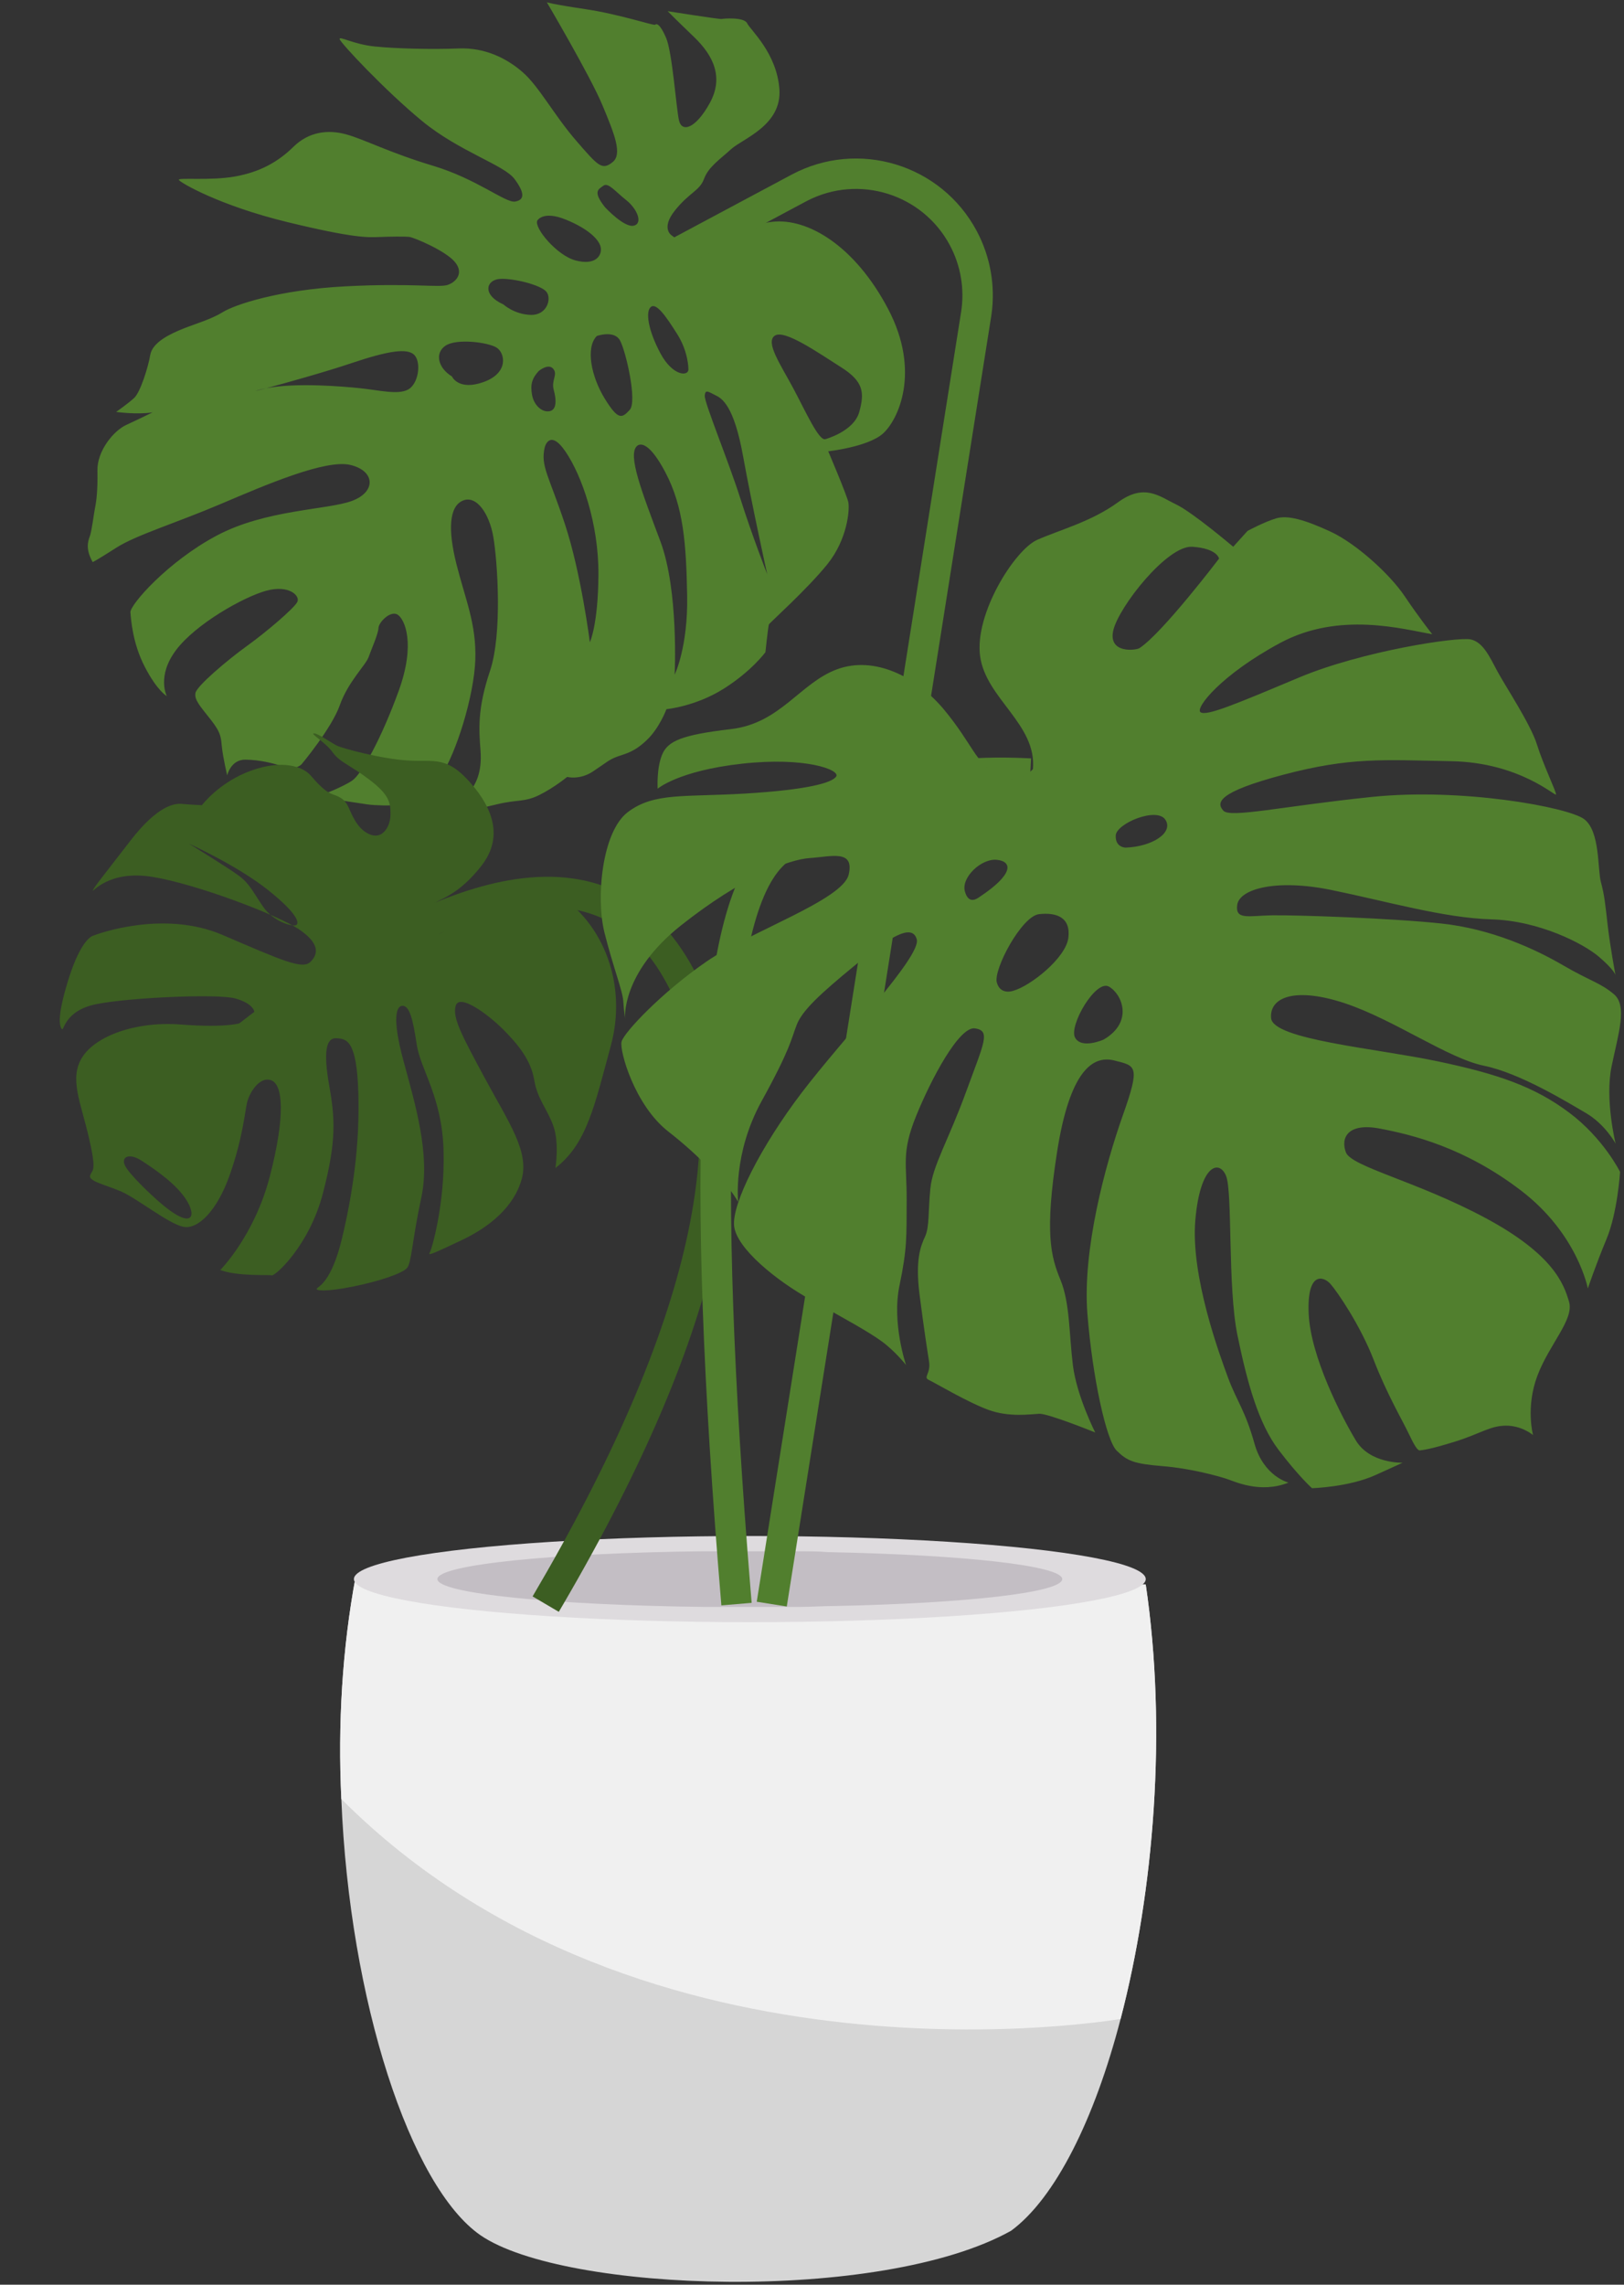 <?xml version="1.0" encoding="UTF-8"?>
<svg width="423px" height="595px" viewBox="0 0 423 595" version="1.1" xmlns="http://www.w3.org/2000/svg" xmlns:xlink="http://www.w3.org/1999/xlink">
    <rect x="0" y="0" width="423" height="595" fill="#333333" stroke="none"/>
    <title>Group 3</title>
    <g id="Scrollpage" stroke="none" stroke-width="1" fill="none" fill-rule="evenodd">
        <g id="ZoomIntoHouse" transform="translate(-107, -321)">
            <g id="Group-3" transform="translate(107.513, 321.595)">
                <path d="M88.394,467.916 C90.499,520.513 106.4,568.903 124.64,581.526 C146.387,596.487 228.932,599.292 262.839,580.357 C274.297,571.942 284.586,551.37 291.367,525.189 C300.02,491.994 303.527,449.916 297.915,412.046 L93.071,409.942 L92.136,409.942 L92.136,409.942 C88.628,428.644 87.459,448.514 88.394,467.916 Z" id="Path" fill="#D6D6D6"></path>
                <path d="M88.394,467.916 L88.394,467.916 C167.198,546.929 291.367,525.189 291.367,525.189 C300.02,491.994 303.527,449.916 297.915,412.046 L93.071,409.942 L92.136,409.942 C88.628,428.644 87.459,448.514 88.394,467.916 Z" id="Path" fill="#F0F0F0"></path>
                <ellipse id="Oval" fill="#DEDBDE" fill-rule="nonzero" cx="194.792" cy="410.644" rx="103.123" ry="11.221"></ellipse>
                <path d="M276.168,410.644 C276.168,414.15 251.147,416.955 216.772,417.657 L216.539,417.657 C213.733,417.657 210.693,417.89 207.887,417.89 C203.677,417.89 199.234,417.89 194.792,417.89 C190.816,417.89 186.841,417.89 182.866,417.89 C143.581,417.423 113.415,414.384 113.415,410.644 C113.415,406.903 143.347,403.864 182.398,403.397 C186.373,403.397 190.582,403.397 195.025,403.397 C199.001,403.397 202.976,403.397 206.951,403.397 C209.757,403.397 212.563,403.397 215.369,403.631 L215.603,403.631 C250.445,404.332 276.168,407.137 276.168,410.644 Z" id="Path" fill="#C3BEC4" fill-rule="nonzero"></path>
                <path d="M192.332,129.256 C189.237,119.489 182.923,104.256 183.05,102.452 C183.177,100.648 184.11,101.51 185.843,102.34 C187.575,103.168 190.649,105.042 193.03,118.183 C195.412,131.327 199.327,148.957 199.327,148.957 C199.327,148.957 195.426,139.021 192.332,129.256 Z M171.499,140.394 C166.678,127.499 162.89,117.86 165.396,115.56 C165.725,115.259 168.005,113.356 172.766,122.355 C177.527,131.354 178.22,141.02 178.468,154.5 C178.716,167.98 175.208,175.117 175.208,175.117 C175.208,175.117 176.321,153.289 171.499,140.394 Z M146.631,135.902 C142.422,123.187 140.225,120.777 141.376,115.884 C141.376,115.884 142.606,110.873 146.812,117.056 C151.017,123.238 155.424,135.751 155.359,148.942 C155.294,162.136 153.129,166.669 153.129,166.669 C153.129,166.669 150.841,148.618 146.631,135.902 Z M154.939,86.906 C154.939,86.906 159.45,85.302 160.971,88.05 C162.491,90.796 165.525,103.964 163.515,106.144 C161.505,108.324 160.531,108.962 156.999,103.21 C153.468,97.458 151.964,89.924 154.939,86.906 Z M142.644,106.491 C140.761,106.867 138.588,105.057 138.076,102.279 C137.563,99.503 138.097,97.882 139.82,96.014 C139.82,96.014 142.333,93.913 143.595,95.461 C144.857,97.009 143.014,98.382 143.718,100.951 C144.422,103.521 144.527,106.114 142.644,106.491 Z M169.022,79.339 C170.474,78.181 173.021,81.875 175.905,86.454 C178.789,91.034 178.789,95.41 178.789,95.41 C179.023,97.535 174.754,97.493 171.51,91.429 C168.267,85.365 167.569,80.497 169.022,79.339 Z M201.301,86.822 C203.83,85.12 212.572,91.26 218.521,95.016 C224.468,98.771 224.686,101.661 223.292,106.713 C221.899,111.766 214.486,113.767 214.486,113.767 C212.789,114.358 209.294,106.484 206.05,100.418 C202.806,94.355 198.772,88.524 201.301,86.822 Z M164.597,58.17 C162.158,58.801 157.229,53.583 156.97,53.249 C153.807,49.181 155.387,48.717 156.647,47.767 C157.908,46.816 159.81,49.337 162.595,51.522 C165.382,53.708 167.036,57.537 164.597,58.17 Z M125.448,98.896 C118.849,101.261 117.195,97.432 117.195,97.432 C113.56,95.236 112.651,91.321 115.569,89.403 C118.49,87.487 126.727,88.552 128.883,89.963 C131.038,91.374 132.048,96.53 125.448,98.896 Z M105.778,100.858 C103.103,102.301 98.154,101.003 93.238,100.503 C88.864,100.058 76.724,98.984 68.82,100.511 C66.877,101.031 65.781,101.307 66.087,101.205 C66.916,100.928 67.836,100.701 68.82,100.511 C73.76,99.187 84.181,96.284 90.976,94 C100.439,90.818 105.697,89.905 107.479,91.931 C109.26,93.957 108.452,99.416 105.778,100.858 Z M137.729,81.41 C133.427,81.284 130.624,78.701 130.624,78.701 C124.929,76.125 126.167,72.287 129.653,72.045 C133.141,71.803 140.31,73.61 141.779,75.35 C143.249,77.089 142.03,81.535 137.729,81.41 Z M146.846,56.591 C152.808,59.014 155.783,61.95 155.99,64.061 C156.196,66.171 154.394,68.543 149.445,67.245 C144.496,65.947 138.52,58.678 139.437,56.851 C139.437,56.851 140.884,54.167 146.846,56.591 Z M198.852,169.259 C198.852,169.259 199.574,162.435 199.758,162.028 C199.941,161.621 209.776,152.829 215.008,146.321 C220.24,139.814 220.827,132.095 220.449,130.212 C220.073,128.329 215.214,116.934 215.214,116.934 C215.214,116.934 225.46,115.819 229.417,112.361 C233.374,108.902 239.456,96.264 230.794,79.829 C222.134,63.393 209.846,56.098 200.597,57.174 C191.347,58.248 181.489,66.443 174.463,60.732 C174.463,60.732 171.493,58.954 175.296,54.203 C179.101,49.453 181.686,49.147 182.857,46.002 C184.029,42.857 186.854,41.045 189.889,38.274 C192.924,35.501 203.177,32.088 202.493,22.622 C201.809,13.158 194.869,7.143 194.103,5.476 C193.335,3.808 187.956,4.227 187.462,4.348 C186.967,4.467 173.39,2.32 173.39,2.32 C173.39,2.32 175.267,4.243 180.257,9.036 C185.249,13.829 188.077,19.51 184.355,26.257 C180.631,33.002 177.072,33.947 176.344,30.778 C175.616,27.611 174.626,13.062 172.971,9.232 C171.317,5.403 170.423,5.538 170.135,5.85 C169.848,6.16 160.932,3.126 151.985,1.79 C143.037,0.454 141.92,0 141.92,0 C141.92,0 153.296,19.324 156.397,26.792 C159.498,34.26 161.711,39.566 159,41.675 C156.287,43.784 155.345,42.723 149.578,36.062 C143.813,29.401 139.913,21.966 135.665,18.241 C131.417,14.516 125.709,11.75 118.925,12.026 C112.142,12.301 102.74,12.084 97.121,11.513 C91.501,10.94 87.813,8.693 87.949,9.586 C88.085,10.479 99.682,22.899 109.399,30.899 C119.117,38.898 130.747,42.323 133.495,46.009 C136.243,49.694 136.117,51.497 133.634,51.898 C131.152,52.299 123.702,46.006 112.271,42.574 C100.841,39.14 94.406,35.704 89.656,34.397 C84.907,33.092 79.935,33.693 75.899,37.654 C71.862,41.615 67.172,44.204 60.724,45.365 C54.276,46.526 45.743,45.574 46.07,46.259 C46.399,46.945 56.633,52.925 74.194,57.209 C91.755,61.492 95.443,61.242 98.236,61.129 C101.029,61.015 104.924,60.957 106.129,61.108 C107.334,61.259 115.366,64.631 117.881,67.526 C120.396,70.422 118.394,72.802 116.128,73.592 C113.863,74.385 106.814,73.071 89.464,73.976 C72.113,74.88 60.679,78.742 57.56,80.666 C54.441,82.592 50.586,83.647 47.243,84.983 C43.9,86.318 39.193,88.507 38.627,91.828 C38.063,95.148 36.024,101.527 34.485,102.988 C32.944,104.449 29.737,106.678 29.737,106.678 C29.737,106.678 35.164,107.456 39.234,106.791 C39.234,106.791 35.708,108.534 32.373,110.068 C29.039,111.603 24.755,116.873 24.861,121.965 C24.969,127.057 24.588,129.97 24.253,131.582 C23.92,133.194 23.403,137.712 22.861,139.133 C22.32,140.553 21.802,142.574 23.631,145.796 C23.631,145.796 24.613,145.357 29.774,142.05 C34.936,138.742 45.303,135.624 56.991,130.652 C68.68,125.681 84.295,118.951 90.753,120.488 C97.21,122.025 97.533,127.508 91.133,129.865 C84.734,132.224 68.739,132.073 55.927,138.889 C43.112,145.705 33.279,156.996 33.455,158.887 C33.633,160.779 33.98,166.86 37.231,173.123 C40.483,179.387 42.934,180.686 42.934,180.686 C42.934,180.686 40.226,175.501 45.346,168.698 C50.465,161.894 62.871,154.896 68.801,153.257 C74.729,151.616 77.702,154.549 76.94,156.151 C76.177,157.752 68.935,163.942 63.789,167.648 C58.644,171.355 50.723,178.072 50.396,179.884 C50.07,181.695 51.635,183.331 54.374,186.817 C57.115,190.303 57.024,191.443 57.298,194.061 C57.572,196.679 58.661,201.332 58.661,201.332 C58.661,201.332 59.593,197.197 63.392,197.242 C67.191,197.288 70.622,198.148 73.56,199.129 C76.498,200.109 78.03,198.447 78.03,198.447 C78.03,198.447 85.845,189.136 87.997,183.054 C90.147,176.971 94.766,172.585 95.482,170.559 C96.2,168.531 98.02,164.474 98.065,162.967 C98.111,161.458 101.182,158.336 103.026,159.46 C104.87,160.583 107.828,166.961 103.333,179.333 C98.84,191.707 93.722,201.007 91.192,202.709 C88.663,204.411 83.348,206.425 83.348,206.425 C83.348,206.425 84.786,207.365 90.213,208.144 C95.642,208.924 95.147,209.042 99.449,209.168 C103.75,209.294 110.086,207.836 114.233,201.673 C118.38,195.509 122.967,180.534 123.289,171.227 C123.611,161.922 120.646,155.348 118.382,146.346 C116.119,137.345 116.474,131.335 120.008,129.792 C123.542,128.25 126.938,133.108 127.987,139.261 C129.037,145.414 130.404,164.344 127.106,174.17 C123.807,183.997 124.226,189.377 124.652,194.955 C125.078,200.534 123.413,203.799 121.412,206.179 C119.409,208.558 116.983,210.355 117.104,210.85 C117.224,211.344 123.471,210.191 128.915,208.872 C134.357,207.552 136.089,208.38 140.007,206.423 C143.924,204.465 147.21,201.733 147.21,201.733 C147.21,201.733 150.442,202.601 153.85,200.365 C157.257,198.129 158.118,197.194 160.383,196.402 C162.651,195.611 164.733,195.226 168.003,192.094 C171.273,188.966 173.075,184.097 173.075,184.097 C173.075,184.097 180.639,183.388 187.947,178.794 C195.256,174.202 198.852,169.259 198.852,169.259 L198.852,169.259 Z" id="Fill-106" fill="#517F2E"></path>
                <path d="M58.913,229.598 C60.136,232.831 61.826,234.129 64.885,237.822 C67.945,241.515 67.845,246.519 67.212,247.383 C66.578,248.248 64.334,247.391 60.392,237.913 C56.454,228.43 54.461,214.76 54.461,214.76 C54.461,214.76 57.692,226.366 58.913,229.598 Z M139.708,221.932 C141.583,223.682 144.914,230.284 144.914,230.284 C151.562,243.016 147.752,243.811 144.201,240.104 C140.645,236.401 138.486,229.753 137.262,225.801 C136.039,221.848 137.832,220.182 139.708,221.932 Z M45.019,210.162 C44.677,211.995 43.903,215.255 43.903,215.255 C43.903,215.255 36.908,217.939 31.75,225.048 C26.596,232.153 27.021,237.823 28.615,240.278 C30.21,242.734 31.553,245.029 31.757,246.789 C31.956,248.554 31.687,250.329 34.075,252.273 C36.464,254.218 39.013,256.515 39.182,259.744 C39.348,262.976 35.692,263.963 32.769,263.167 C29.849,262.366 27.869,261.538 25.495,255.377 C23.116,249.22 23.268,246.698 21.277,244.196 C19.287,241.695 18.255,237.23 17.887,238.124 C17.518,239.017 19.094,243.408 19.323,244.911 C19.554,246.408 19.469,256.57 17.94,263.553 C16.411,270.536 13.644,273.1 19.729,281.953 C25.814,290.808 32.549,292.177 38.929,289.624 C45.307,287.069 48.455,284.084 50.606,281.651 C52.758,279.218 56.388,277.891 58.425,278.792 C58.425,278.792 62.241,279.36 58.97,284.008 C55.698,288.654 36.138,295.329 40.359,309.993 C44.579,324.657 58.56,334.676 74.726,334.907 C90.891,335.139 101.036,335.955 109.36,329.811 C109.36,329.811 102.888,329.075 98.988,326.291 C95.092,323.503 93.439,320.375 88.807,318.173 C84.171,315.974 81.115,311.679 78.394,306.756 C75.678,301.83 72.557,293.378 75.787,293.211 C79.017,293.044 82.987,296.971 92.141,305.909 C101.293,314.846 107.092,322.124 114.579,322.173 C122.066,322.222 128.818,317.569 134.116,311.552 C139.417,305.53 140.583,304.12 139.611,304.414 C138.643,304.704 126.06,304.745 112.827,300.498 C99.593,296.251 94.401,288.971 88.359,286.208 C82.315,283.45 79.368,281.71 79.695,280.008 C80.022,278.306 83.4,278.021 93.357,284.034 C103.309,290.052 114.962,297.598 126.385,298.359 C137.804,299.124 143.454,300.634 145.086,299.816 C146.718,298.999 150.297,293.988 153.648,287.474 C156.997,280.966 157.282,278.456 156.651,278.718 C156.016,278.983 153.939,281.958 142.226,281.426 C130.51,280.899 117.783,279.254 104.743,275.094 C91.702,270.934 91.97,268.318 92.588,265.662 C93.203,263.01 96.974,263.374 104.835,267.209 C112.697,271.045 118.152,273.073 132.364,273.415 C146.574,273.763 156.581,267.36 156.588,266.512 C156.596,265.664 159.329,258.084 158.945,253.222 C158.945,253.222 147.95,259.329 131.872,258.91 C115.797,258.486 108.021,255.663 107.793,252.361 C107.568,249.053 112.666,247.762 115.192,247.913 C117.718,248.065 124.525,249.376 134.497,248.769 C144.469,248.162 150.48,244.701 150.783,240.853 C151.088,237.006 146.987,227.175 146.412,222.826 C145.833,218.48 146.246,213.707 144.555,213.852 C142.867,213.992 143.317,215.319 135.138,210.772 C126.955,206.23 121.8,201.561 115.569,203.397 C109.337,205.233 102.709,214.111 100.316,225.75 C97.925,237.384 95.458,241.99 93.591,243.115 C91.726,244.241 89.82,242.154 89.89,237.412 C89.964,232.666 97.256,210.883 101.284,203.112 C105.312,195.341 110.668,197.085 109.963,196.206 C109.259,195.322 106.916,194.182 97.666,194.336 C88.416,194.489 85.269,196.272 84.487,197.256 C83.708,198.235 72.789,213.055 74.904,229.754 C77.02,246.453 77.903,252.238 75.329,253.687 C72.755,255.135 69.996,254.687 67.972,248.366 C65.946,242.05 64.021,219.55 65.404,207.997 C66.781,196.447 73.806,194.099 73.074,194.083 C72.337,194.069 68.751,195.602 57.889,199.92 C47.029,204.239 45.359,208.329 45.019,210.162 L45.019,210.162 Z" id="Fill-105" fill="#3C5E22" transform="translate(87.475, 264.578) scale(-1, 1) rotate(-286) translate(-87.475, -264.578) "></path>
                <path d="M205.647,44.899 C223.007,35.622 244.601,42.175 253.878,59.535 C257.449,66.217 258.795,73.858 257.73,81.349 L257.645,81.911 L204.417,417.783 L196.595,416.543 L249.823,80.671 C250.768,74.705 249.739,68.595 246.893,63.268 C239.75,49.9 223.217,44.771 209.786,51.671 L209.38,51.884 L173.407,71.107 L169.674,64.122 L205.647,44.899 Z" id="Path-2" fill="#517F2E"></path>
                <path d="M133.554,228.407 C154.958,225.179 171.043,233.663 180.961,253.37 C199.842,290.883 188.068,345.394 146.309,416.997 L145.035,419.172 L138.21,415.154 C179.772,344.568 191.434,291.794 173.887,256.931 C165.496,240.26 152.728,233.525 134.735,236.239 C127.377,237.349 119.175,240.041 110.141,244.321 L108.745,244.992 C108.277,245.22 107.808,245.452 107.336,245.688 L105.913,246.409 C102.817,247.998 99.628,249.764 96.348,251.707 L94.828,252.616 C92.283,254.152 89.684,255.793 87.031,257.538 L85.433,258.597 C85.166,258.776 84.898,258.956 84.629,259.137 L83.011,260.234 L81.381,261.356 L79.737,262.504 L78.081,263.677 C77.804,263.874 77.526,264.073 77.248,264.273 L75.572,265.483 C75.292,265.687 75.011,265.892 74.73,266.098 L73.034,267.346 L71.327,268.619 C71.041,268.833 70.755,269.049 70.468,269.265 L68.741,270.576 C68.452,270.797 68.162,271.018 67.872,271.241 L66.126,272.59 C65.834,272.816 65.541,273.044 65.248,273.273 L63.482,274.66 L61.704,276.071 L56.764,269.881 L58.602,268.422 L60.427,266.989 C61.944,265.805 63.446,264.648 64.937,263.518 L66.718,262.175 C67.31,261.731 67.9,261.292 68.488,260.857 L70.245,259.565 C70.536,259.352 70.828,259.139 71.118,258.928 L72.857,257.675 L74.582,256.447 L76.296,255.244 C77.718,254.253 79.128,253.289 80.525,252.351 L82.195,251.238 C84.136,249.955 86.052,248.725 87.943,247.547 L89.558,246.55 C90.362,246.058 91.161,245.575 91.956,245.103 L93.54,244.17 C95.907,242.79 98.232,241.497 100.515,240.291 L102.032,239.5 C102.283,239.37 102.534,239.241 102.785,239.114 L104.283,238.361 C114.975,233.059 124.726,229.739 133.554,228.407 Z" id="Path-49" fill="#3C5E22"></path>
                <path d="M197.692,219.486 C214.054,202.954 237.299,195.452 267.144,196.868 L268.05,196.914 L267.629,204.822 C239.459,203.322 218.12,210.106 203.321,225.058 C189.055,239.471 185.924,303.041 194.991,413.472 L195.27,416.833 L187.378,417.493 C177.702,301.792 180.775,236.579 197.692,219.486 Z" id="Path-3" fill="#517F2E"></path>
                <path d="M310.049,141.797 C316.593,142.233 317.01,144.884 317.01,144.884 C317.01,144.884 302.224,164.335 296.289,168.191 C295.371,168.788 288.103,169.685 289.45,163.624 C290.796,157.563 303.503,141.363 310.049,141.797 Z M303.031,212.882 C305.237,216.298 299.536,219.907 292.681,220.148 C292.681,220.148 289.967,220.157 290.097,217.001 C290.229,213.848 300.823,209.47 303.031,212.882 Z M254.589,233.02 C254.045,233.382 251.787,235.131 250.804,231.526 C249.82,227.92 255.093,222.914 259.127,223.325 C263.16,223.736 263.673,226.999 254.589,233.02 Z M277.766,243.588 C277.139,248.91 267.838,256.199 263.434,257.423 C263.434,257.423 260.082,258.689 259.13,255.288 C258.178,251.887 265.605,237.976 270.122,237.476 C274.64,236.975 278.393,238.268 277.766,243.588 Z M288.333,256.346 C291.776,258.311 294.796,265.569 286.947,270.141 C286.947,270.141 281.199,272.715 279.51,269.639 C277.821,266.56 284.892,254.379 288.333,256.346 Z M290.681,130.215 C283.745,135.271 275.515,137.399 269.653,139.991 C263.793,142.58 253.252,159.278 254.777,170.319 C256.301,181.361 269.577,188.018 268.53,199.689 C268.53,199.689 264.762,204.37 259.148,201.161 C253.532,197.955 252.789,193.215 245.525,184.389 C238.262,175.561 227.189,170.142 217.525,173.703 C207.861,177.264 202.788,187.773 189.902,189.283 C177.017,190.795 173.432,192.381 171.946,195.938 C170.459,199.493 170.782,204.807 170.782,204.807 C170.782,204.807 176.183,200.127 192.76,198.291 C209.34,196.457 218.316,199.903 217.302,201.596 C216.291,203.289 209.673,205.093 193.724,206.062 C177.776,207.032 169.903,205.713 163.045,210.877 C156.19,216.045 154.711,233.401 156.924,242.252 C159.137,251.105 161.651,257.356 161.832,260.138 C162.014,262.92 162.287,264.667 162.287,264.667 C162.287,264.667 161.196,252.827 176.879,240.398 C192.563,227.968 204.853,223.228 210.419,222.866 C215.984,222.505 222.063,220.528 220.547,227.155 C219.031,233.78 195.004,241.898 183.473,249.843 C171.941,257.785 161.976,268.294 161.386,270.685 C160.796,273.077 164.814,287.272 173.549,294.079 C182.285,300.885 187.044,306.784 188.526,308.084 C190.008,309.384 191.763,312.432 191.763,312.432 C191.763,312.432 190.305,299.882 197.865,286.173 C205.425,272.464 205.554,270.029 207.01,266.279 C208.466,262.53 213.156,258.216 221.983,250.953 C230.81,243.688 237.074,239.638 238.277,244.049 C239.481,248.462 218.855,270.1 208.262,284.029 C197.671,297.96 190.058,312.956 190.707,318.731 C191.359,324.507 201.616,332.865 210.576,337.848 C219.536,342.83 225.688,346.208 229.152,348.732 C232.615,351.256 235.486,354.894 235.486,354.894 C235.486,354.894 231.728,343.984 233.773,334.207 C235.815,324.431 235.596,321.397 235.642,311.933 C235.691,302.471 234.224,299.633 238.092,290.08 C241.959,280.529 249.315,266.597 253.459,267.224 C257.603,267.852 255.789,270.948 251.144,283.688 C246.499,296.428 242.41,302.948 241.815,308.921 C241.219,314.893 241.596,318.922 240.452,321.401 C239.307,323.882 237.821,327.437 239.019,336.705 C240.219,345.973 240.962,350.712 241.472,353.956 C241.981,357.196 239.814,358.047 241.467,358.811 C243.12,359.573 251.582,364.636 257.002,366.596 C262.42,368.556 267.908,367.695 270.19,367.591 C272.475,367.488 284.756,372.461 284.756,372.461 C284.756,372.461 279.948,362.993 278.945,354.973 C277.942,346.951 278.185,338.736 275.71,332.737 C273.234,326.735 271.507,320.616 274.822,299.395 C278.136,278.174 284.15,274.164 289.741,275.587 C295.332,277.008 296.578,276.813 291.972,289.802 C287.367,302.794 281.388,324.944 282.723,341.601 C284.06,358.259 287.642,374.564 290.357,377.205 C293.071,379.846 294.724,380.609 302.232,381.221 C309.739,381.831 316.694,383.805 318.846,384.49 C320.997,385.174 327.65,388.474 335.107,385.516 C335.107,385.516 328.624,383.933 326.228,375.326 C323.833,366.719 321.549,364.152 319.366,358.227 C317.184,352.303 309.573,331.771 310.831,317.158 C312.09,302.546 317.122,301.337 318.846,305.664 C320.569,309.989 319.217,334.645 321.812,347.189 C324.408,359.733 327.296,370.144 332.557,377.048 C337.819,383.952 341.217,386.971 341.217,386.971 C341.217,386.971 350.788,386.72 357.808,383.529 C364.828,380.339 364.828,380.339 364.828,380.339 C364.828,380.339 356.308,380.633 352.635,374.523 C348.959,368.414 340.862,352.764 340.358,341.563 C339.853,330.362 344.25,331.76 346.03,333.778 C347.81,335.797 353.766,344.472 357.277,353.531 C360.789,362.589 364.763,369.278 366.326,372.584 C367.89,375.889 368.726,377.22 369.337,377.124 C369.949,377.028 371.612,376.975 378.384,374.87 C385.156,372.761 387.551,370.715 391.725,370.687 C395.9,370.658 398.793,373.129 398.793,373.129 C398.793,373.129 396.825,365.917 399.922,357.7 C403.02,349.483 409.529,343.032 408.18,338.438 C406.834,333.845 404.157,326.116 386.366,316.583 C368.575,307.05 351.476,303.257 350.052,299.512 C348.629,295.767 350.5,291.713 358.899,293.319 C367.3,294.924 380.977,298.21 395.698,309.48 C410.417,320.747 413.066,334.955 413.066,334.955 C413.066,334.955 415.057,329.003 417.939,322.073 C420.819,315.146 421.461,304.599 421.461,304.599 C421.461,304.599 417.167,295.872 408.172,289.137 C399.177,282.402 389.675,279.088 373.69,275.748 C357.706,272.406 331.025,270.119 330.567,264.549 C330.112,258.98 337.025,256.434 349.81,260.694 C362.596,264.954 376.716,275.064 385.995,276.949 C395.275,278.835 407.521,286.313 412.582,289.281 C417.644,292.247 420.309,297.26 420.309,297.26 C420.309,297.26 417.469,285.798 419.246,277.162 C421.023,268.527 423.447,261.321 419.836,258.302 C416.228,255.282 413.89,255.024 406.532,250.745 C399.178,246.468 387.924,241.321 374.96,239.918 C361.997,238.516 336.794,237.668 330.753,237.779 C324.712,237.892 321.139,239.079 321.754,235.013 C322.37,230.947 331.76,228.221 346.221,231.173 C360.681,234.127 375.569,238.475 387.951,238.829 C400.33,239.184 411.916,245.097 416.021,248.63 C419.868,251.942 420.247,253.229 420.279,253.377 C420.22,253.068 418.875,245.963 418.234,240.344 C417.578,234.597 417.39,232.537 416.473,229.129 C415.56,225.722 416.299,215.787 412.053,212.693 C407.805,209.6 380.266,204.521 356.833,206.945 C333.398,209.372 319.897,212.533 318.118,210.515 C316.339,208.496 316.33,205.783 333.78,201.163 C351.23,196.545 359.706,197.302 377.516,197.641 C395.326,197.979 404.673,206.958 404.782,206.314 C404.892,205.669 401.497,198.682 399.816,193.304 C398.136,187.927 391.579,178.095 389.512,174.24 C387.444,170.387 385.817,166.673 382.568,165.928 C379.317,165.185 354.411,168.886 337.752,175.887 C321.094,182.889 313.838,185.91 312.219,184.909 C310.599,183.91 317.571,175.088 332.985,166.817 C348.4,158.55 365.016,163.286 372.536,164.579 C372.536,164.579 369.149,160.306 365.335,154.638 C361.521,148.969 352.741,140.946 345.984,137.827 C339.227,134.71 334.861,133.515 331.867,134.404 C328.873,135.292 324.44,137.659 324.44,137.659 L320.702,141.797 C320.702,141.797 310.099,132.805 305.809,130.764 C301.519,128.722 297.618,125.155 290.681,130.215 L290.681,130.215 Z" id="Fill-110" fill="#517F2E"></path>
            </g>
        </g>
    </g>
</svg>